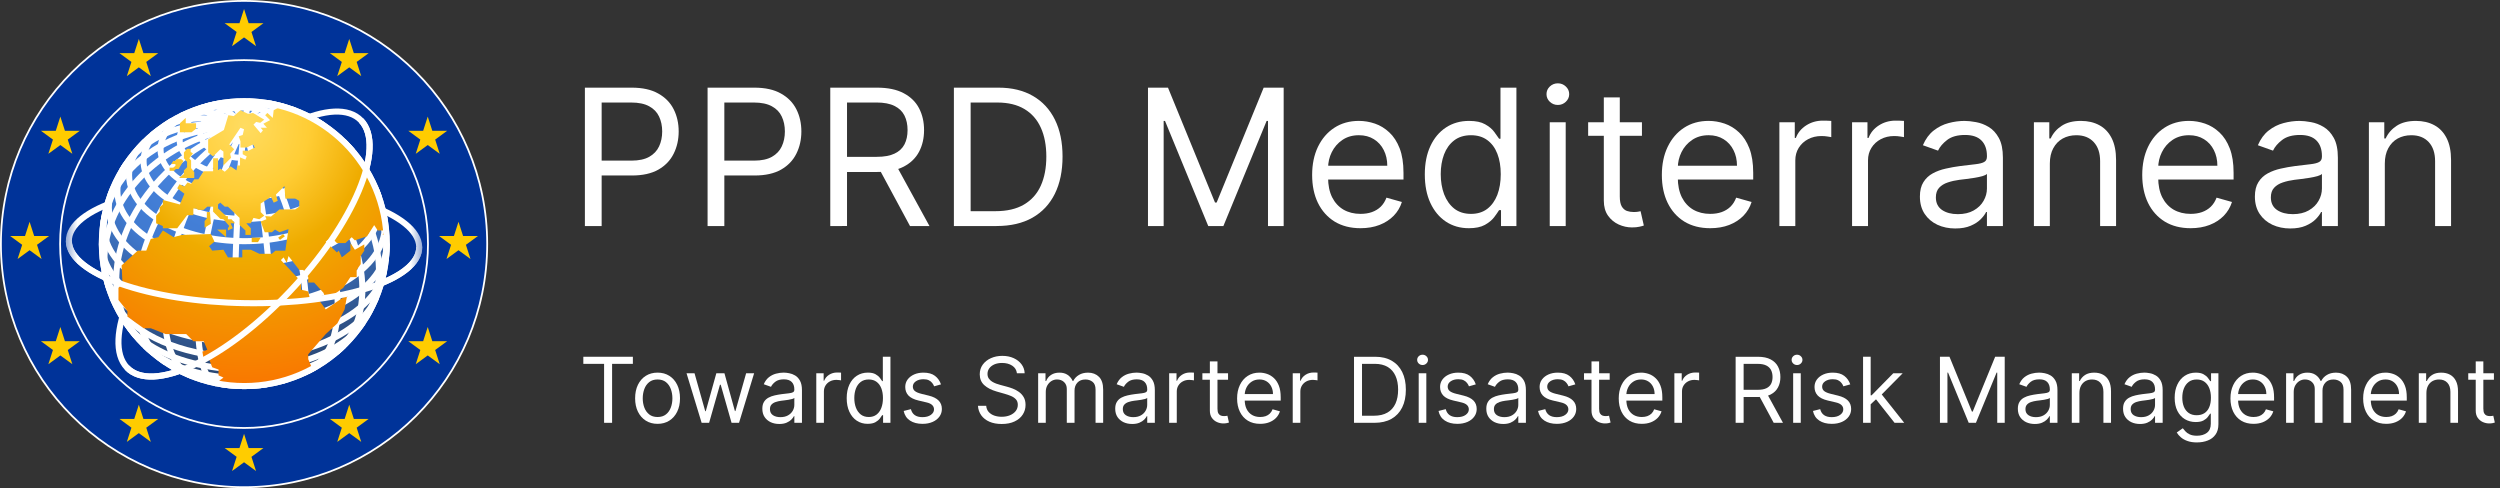 <svg fill="none" height="41" viewBox="0 0 210 41" width="210" xmlns="http://www.w3.org/2000/svg" xmlns:xlink="http://www.w3.org/1999/xlink"><rect x="0" y="0" width="210" height="41" fill="#333333" stroke="none"/><radialGradient id="a" cx="0" cy="0" gradientTransform="matrix(.412 21.346 -21.346 .412 20.088 11.138)" gradientUnits="userSpaceOnUse" r="1"><stop offset="0" stop-color="#4c8ae7"/><stop offset=".552" stop-color="#407ad0"/><stop offset="1" stop-color="#274168"/></radialGradient><radialGradient id="b" cx="0" cy="0" gradientTransform="matrix(.641 21.857 -20.84 .611 20.538 10.552)" gradientUnits="userSpaceOnUse" r="1"><stop offset="0" stop-color="#ffdc61"/><stop offset=".26" stop-color="#ffcd35"/><stop offset=".498" stop-color="#efac00"/><stop offset="1" stop-color="#f97700"/></radialGradient><mask id="c" height="31" maskUnits="userSpaceOnUse" width="31" x="5" y="5"><path d="m5.427 5.427h30.147v30.147h-30.147z" fill="#fff"/></mask><mask id="d" height="27" maskUnits="userSpaceOnUse" width="28" x="7" y="7"><path d="m7.688 7.311h26.454v26.454h-26.454z" fill="#fff"/></mask><g fill="#fff"><path d="m49.131 18.988v-11.625h3.928c.912 0 1.657.165 2.236.494.583.325 1.014.766 1.294 1.322.28.556.42 1.177.42 1.862 0 .685-.14 1.307-.42 1.867-.276.56-.704 1.007-1.283 1.339-.579.329-1.321.494-2.225.494h-2.815v-1.249h2.77c.625 0 1.126-.108 1.504-.323.379-.216.653-.507.823-.874.174-.371.261-.789.261-1.254 0-.465-.087-.882-.261-1.249-.17-.367-.447-.655-.829-.863-.382-.212-.889-.318-1.521-.318h-2.475v10.376z"/><path d="m59.437 18.988v-11.625h3.928c.912 0 1.657.165 2.236.494.583.325 1.014.766 1.294 1.322.28.556.42 1.177.42 1.862 0 .685-.14 1.307-.42 1.867-.276.56-.704 1.007-1.283 1.339-.579.329-1.321.494-2.225.494h-2.815v-1.249h2.77c.624 0 1.126-.108 1.504-.323.378-.216.653-.507.823-.874.174-.371.261-.789.261-1.254 0-.465-.087-.882-.261-1.249-.17-.367-.446-.655-.829-.863-.382-.212-.889-.318-1.521-.318h-2.475v10.376z"/><path d="m69.743 18.988v-11.625h3.928c.908 0 1.654.155 2.236.465.583.307 1.014.729 1.294 1.266.28.537.42 1.148.42 1.833 0 .685-.14 1.292-.42 1.822-.28.53-.71.946-1.288 1.249-.579.299-1.319.448-2.219.448h-3.179v-1.271h3.133c.621 0 1.12-.091 1.498-.273.382-.182.658-.439.829-.772.174-.337.261-.738.261-1.203 0-.466-.087-.872-.261-1.22-.174-.348-.452-.617-.834-.806-.382-.193-.887-.29-1.516-.29h-2.475v10.376zm5.472-5.222 2.861 5.222h-1.635l-2.815-5.222z"/><path d="m83.714 18.988h-3.587v-11.625h3.746c1.128 0 2.093.233 2.895.698.802.462 1.417 1.126 1.845 1.992.428.863.641 1.896.641 3.099 0 1.211-.216 2.253-.647 3.127-.431.87-1.059 1.54-1.884 2.009-.825.466-1.828.698-3.008.698zm-2.18-1.249h2.089c.961 0 1.758-.185 2.39-.556.632-.371 1.103-.898 1.413-1.583.31-.685.466-1.5.466-2.446 0-.939-.153-1.746-.46-2.424-.307-.681-.764-1.203-1.374-1.567-.609-.367-1.368-.551-2.276-.551h-2.248z"/><path d="m96.431 7.363h1.68l3.95 9.649h.137l3.95-9.649h1.68v11.625h-1.317v-8.832h-.114l-3.633 8.832h-1.271l-3.633-8.832h-.113v8.832h-1.317z"/><path d="m114.283 19.169c-.839 0-1.563-.185-2.174-.556-.605-.375-1.071-.897-1.402-1.567-.325-.673-.487-1.457-.487-2.35s.162-1.68.487-2.361c.331-.685.788-1.218 1.375-1.601.59-.386 1.279-.579 2.065-.579.454 0 .903.076 1.346.227s.845.397 1.208.738c.363.337.654.783.87 1.339.214.556.323 1.241.323 2.055v.568h-6.72v-1.158h5.358c0-.492-.098-.931-.296-1.317-.193-.386-.469-.691-.828-.914-.356-.223-.776-.335-1.261-.335-.534 0-.995.132-1.384.397-.387.261-.683.602-.892 1.022-.209.42-.312.87-.312 1.351v.772c0 .658.114 1.216.341 1.674.231.454.551.8.959 1.039.409.234.883.352 1.424.352.353 0 .671-.049.954-.148.289-.102.536-.253.745-.454.207-.204.368-.458.481-.76l1.295.363c-.136.439-.365.825-.687 1.158-.323.329-.719.587-1.193.772-.472.182-1.004.273-1.595.273z"/><path d="m123.383 19.169c-.726 0-1.367-.183-1.923-.55-.558-.371-.992-.893-1.306-1.567-.314-.677-.47-1.478-.47-2.401 0-.916.156-1.71.47-2.384s.75-1.194 1.311-1.561c.56-.367 1.206-.55 1.942-.55.567 0 1.015.095 1.344.284.334.185.587.397.761.635.178.235.316.428.414.579h.115v-4.291h1.338v11.625h-1.293v-1.34h-.16c-.098.159-.238.359-.419.602-.182.238-.442.452-.778.641-.337.185-.786.278-1.346.278zm.182-1.203c.538 0 .992-.14 1.362-.42.371-.284.652-.675.847-1.175.192-.503.289-1.084.289-1.743 0-.651-.095-1.22-.284-1.708-.189-.492-.47-.874-.841-1.147-.37-.276-.828-.414-1.373-.414-.567 0-1.041.146-1.418.437-.375.288-.658.679-.847 1.175-.185.492-.278 1.044-.278 1.657 0 .621.095 1.184.284 1.691.194.503.477.905.851 1.204.378.295.849.443 1.408.443z"/><path d="m130.178 18.988v-8.719h1.341v8.719zm.681-10.172c-.261 0-.486-.089-.675-.267-.186-.178-.278-.392-.278-.641s.092-.464.278-.641c.189-.178.414-.267.675-.267.262 0 .485.089.671.267.188.178.283.392.283.641s-.095.464-.283.641c-.186.178-.409.267-.671.267z"/><path d="m137.923 10.27v1.135h-4.519v-1.135zm-3.202-2.089h1.341v8.31c0 .378.054.662.165.852.113.185.256.31.43.375.178.06.365.091.562.091.149 0 .268-.008.363-.023.096-.019.171-.034.227-.045l.272 1.203c-.09.034-.216.068-.379.102-.162.038-.369.057-.62.057-.377 0-.748-.081-1.111-.244-.36-.163-.66-.41-.897-.743-.235-.333-.353-.753-.353-1.26z"/><path d="m143.659 19.169c-.839 0-1.564-.185-2.174-.556-.605-.375-1.071-.897-1.4-1.567-.327-.673-.489-1.457-.489-2.35s.162-1.68.489-2.361c.329-.685.786-1.218 1.373-1.601.59-.386 1.279-.579 2.065-.579.454 0 .903.076 1.346.227s.846.397 1.21.738c.363.337.652.783.868 1.339.214.556.323 1.241.323 2.055v.568h-6.72v-1.158h5.358c0-.492-.098-.931-.296-1.317-.193-.386-.469-.691-.828-.914-.356-.223-.776-.335-1.261-.335-.532 0-.995.132-1.384.397-.387.261-.683.602-.892 1.022-.207.42-.312.87-.312 1.351v.772c0 .658.114 1.216.341 1.674.231.454.551.8.959 1.039.409.234.883.352 1.424.352.353 0 .671-.049.954-.148.289-.102.536-.253.745-.454.207-.204.368-.458.481-.76l1.295.363c-.136.439-.365.825-.687 1.158-.321.329-.719.587-1.193.772-.472.182-1.004.273-1.595.273z"/><path d="m149.468 18.988v-8.719h1.293v1.317h.091c.16-.431.447-.781.863-1.05.416-.269.886-.403 1.407-.403.098 0 .222.002.369.006.149.004.26.009.336.017v1.362c-.045-.011-.151-.028-.312-.051-.16-.026-.327-.04-.505-.04-.425 0-.803.089-1.136.267-.33.174-.59.416-.784.727-.189.306-.284.656-.284 1.05v5.517z"/><path d="m155.574 18.988v-8.719h1.293v1.317h.091c.16-.431.447-.781.863-1.05.418-.269.886-.403 1.408-.403.1 0 .221.002.368.006.149.004.26.009.336.017v1.362c-.045-.011-.148-.028-.312-.051-.16-.026-.327-.04-.505-.04-.423 0-.803.089-1.135.267-.329.174-.59.416-.783.727-.191.306-.285.656-.285 1.05v5.517z"/><path d="m164.248 19.192c-.554 0-1.056-.104-1.506-.312-.449-.212-.807-.516-1.072-.914-.265-.401-.398-.885-.398-1.453 0-.499.099-.904.297-1.215.196-.314.459-.56.788-.738s.692-.31 1.09-.397c.401-.091.804-.163 1.209-.216.529-.068.959-.119 1.288-.153.332-.038.576-.1.727-.187.154-.087.232-.238.232-.454v-.045c0-.56-.152-.995-.459-1.305-.304-.31-.763-.466-1.379-.466-.639 0-1.142.14-1.506.42-.363.28-.617.579-.764.897l-1.272-.454c.227-.53.529-.942.908-1.237.382-.299.798-.507 1.248-.624.454-.121.901-.182 1.341-.182.279 0 .601.034.964.102.367.065.721.199 1.061.403.345.204.63.513.857.925s.342.965.342 1.657v5.744h-1.341v-1.181h-.067c-.091.189-.243.392-.454.607-.213.216-.494.399-.847.55-.352.151-.781.227-1.287.227zm.203-1.203c.53 0 .977-.104 1.341-.312.366-.208.643-.477.828-.806.189-.329.283-.675.283-1.039v-1.226c-.056.068-.182.131-.374.187-.189.053-.409.1-.659.142-.246.038-.485.072-.721.102-.231.026-.418.049-.562.068-.348.045-.674.119-.975.221-.3.098-.541.248-.727.448-.181.197-.272.466-.272.806 0 .465.171.817.516 1.056.348.235.788.352 1.322.352z"/><path d="m172.187 13.743v5.245h-1.339v-8.718h1.293v1.362h.115c.203-.443.514-.798.93-1.067.416-.272.953-.409 1.613-.409.59 0 1.106.121 1.549.363.443.238.787.602 1.034 1.09.245.484.368 1.097.368 1.839v5.54h-1.34v-5.449c0-.685-.178-1.218-.534-1.601-.354-.386-.843-.579-1.464-.579-.427 0-.81.093-1.146.278-.333.185-.596.456-.789.812-.194.356-.29.787-.29 1.294z"/><path d="m184.013 19.169c-.841 0-1.566-.185-2.174-.556-.605-.375-1.074-.897-1.403-1.567-.325-.673-.488-1.457-.488-2.35s.163-1.68.488-2.361c.329-.685.787-1.218 1.374-1.601.59-.386 1.28-.579 2.067-.579.454 0 .902.076 1.344.227.443.151.846.397 1.209.738.364.337.652.783.868 1.339.217.556.324 1.241.324 2.055v.568h-6.721v-1.158h5.359c0-.492-.099-.931-.295-1.317-.192-.386-.468-.691-.828-.914-.356-.223-.776-.335-1.26-.335-.534 0-.996.132-1.386.397-.385.261-.683.602-.89 1.022-.209.42-.313.87-.313 1.351v.772c0 .658.113 1.216.34 1.674.231.454.55.8.959 1.039.409.234.884.352 1.426.352.352 0 .67-.049.953-.148.287-.102.536-.253.743-.454.209-.204.369-.458.483-.76l1.294.363c-.137.439-.366.825-.687 1.158-.321.329-.719.587-1.192.772-.472.182-1.004.273-1.594.273z"/><path d="m192.386 19.192c-.552 0-1.053-.104-1.504-.312-.45-.212-.808-.516-1.073-.914-.265-.401-.398-.885-.398-1.453 0-.499.098-.904.296-1.215.196-.314.46-.56.789-.738.328-.178.692-.31 1.089-.397.402-.091.805-.163 1.21-.216.529-.068.959-.119 1.288-.153.332-.038.576-.1.726-.187.157-.087.233-.238.233-.454v-.045c0-.56-.153-.995-.46-1.305-.303-.31-.763-.466-1.378-.466-.64 0-1.141.14-1.504.42-.364.28-.62.579-.767.897l-1.271-.454c.227-.53.528-.942.908-1.237.381-.299.797-.507 1.248-.624.454-.121.901-.182 1.34-.182.28 0 .601.034.965.102.367.065.721.199 1.06.403.346.204.631.513.858.925s.341.965.341 1.657v5.744h-1.34v-1.181h-.067c-.091.189-.244.392-.454.607-.213.216-.495.399-.847.55s-.781.227-1.288.227zm.204-1.203c.53 0 .977-.104 1.34-.312.367-.208.643-.477.828-.806.189-.329.284-.675.284-1.039v-1.226c-.057.068-.182.131-.374.187-.189.053-.409.1-.66.142-.245.038-.485.072-.719.102-.231.026-.42.049-.563.068-.347.045-.674.119-.975.221-.3.098-.542.248-.727.448-.182.197-.272.466-.272.806 0 .465.172.817.515 1.056.349.235.789.352 1.323.352z"/><path d="m200.325 13.743v5.245h-1.338v-8.718h1.293v1.362h.114c.204-.443.515-.798.93-1.067.416-.272.954-.409 1.613-.409.591 0 1.107.121 1.55.363.443.238.786.602 1.033 1.09.245.484.369 1.097.369 1.839v5.54h-1.341v-5.449c0-.685-.178-1.218-.532-1.601-.356-.386-.844-.579-1.466-.579-.426 0-.81.093-1.146.278-.332.185-.595.456-.788.812-.194.356-.291.787-.291 1.294z"/><path d="m49 30.564v-.596h4.161v.596h-1.745v4.952h-.672v-4.952z"/><path d="m55.236 35.603c-.376 0-.705-.089-.989-.268-.282-.179-.502-.429-.661-.751-.157-.322-.236-.697-.236-1.127 0-.434.079-.812.236-1.135.159-.323.379-.574.661-.753.284-.179.613-.268.989-.268.376 0 .704.089.986.268.284.179.504.43.661.753.159.323.238.702.238 1.135 0 .43-.079.805-.238 1.127-.157.322-.378.572-.661.751-.282.179-.61.268-.986.268zm0-.574c.285 0 .52-.073.704-.219.184-.146.321-.339.409-.577.089-.238.133-.496.133-.775s-.044-.537-.133-.778c-.088-.24-.225-.434-.409-.582-.184-.148-.419-.222-.704-.222-.285 0-.52.074-.704.222-.184.148-.32.342-.409.582-.088.24-.133.499-.133.778s.044.536.133.775c.089.238.225.431.409.577.184.146.419.219.704.219z"/><path d="m58.937 35.517-1.268-4.161h.672l.899 3.186h.043l.888-3.186h.683l.878 3.175h.043l.899-3.175h.672l-1.268 4.161h-.628l-.91-3.197h-.065l-.91 3.197z"/><path d="m65.456 35.614c-.264 0-.503-.05-.718-.149-.215-.101-.386-.247-.512-.436-.127-.191-.19-.422-.19-.694 0-.238.047-.431.141-.58.094-.15.22-.267.377-.352.157-.085.33-.148.52-.19.192-.043.384-.077.577-.103.253-.033.458-.057.615-.073.159-.018.274-.048.347-.089.074-.042.111-.114.111-.217v-.022c0-.267-.073-.475-.219-.623-.144-.148-.364-.222-.658-.222-.305 0-.544.067-.718.201-.173.134-.295.276-.366.428l-.607-.217c.108-.253.253-.45.433-.591.182-.143.381-.242.596-.298.217-.058.43-.087.639-.087.134 0 .287.016.461.049.175.031.344.095.507.192.164.098.301.245.409.442.108.197.163.461.163.791v2.742h-.639v-.563h-.033c-.043.09-.116.187-.217.29-.101.103-.236.191-.404.263-.168.072-.373.108-.615.108zm.098-.574c.253 0 .466-.05.639-.149.175-.099.307-.228.396-.385.09-.157.135-.322.135-.496v-.585c-.027.033-.087.062-.179.089-.09.025-.195.048-.314.068-.117.018-.232.034-.344.049-.11.013-.2.024-.268.033-.166.022-.322.057-.466.106-.143.047-.258.118-.347.214-.087.094-.13.222-.13.385 0 .222.082.39.246.504.166.112.377.168.631.168z"/><path d="m68.568 35.517v-4.161h.618v.628h.043c.076-.206.213-.373.412-.501.199-.128.423-.192.672-.192.047 0 .106.001.176.003.07.002.124.005.16.008v.65c-.022-.005-.071-.013-.149-.024-.076-.013-.156-.019-.241-.019-.202 0-.383.042-.542.127-.157.083-.282.199-.374.347-.09.146-.135.313-.135.501v2.633z"/><path d="m72.889 35.603c-.347 0-.653-.088-.918-.263-.266-.177-.473-.426-.623-.748-.15-.323-.225-.705-.225-1.146 0-.437.075-.816.225-1.138.15-.322.358-.57.626-.745.267-.175.576-.263.927-.263.271 0 .485.045.642.135.159.089.28.19.363.303.085.112.151.204.198.276h.054v-2.048h.639v5.548h-.618v-.639h-.076c-.047.076-.114.172-.201.287-.087.114-.21.216-.371.306-.161.089-.375.133-.642.133zm.087-.574c.257 0 .473-.067.65-.2.177-.136.311-.322.404-.561.092-.24.138-.517.138-.832 0-.311-.045-.582-.136-.815-.09-.235-.224-.417-.401-.547-.177-.132-.396-.198-.656-.198-.271 0-.497.069-.677.208-.179.137-.314.324-.404.561-.088.235-.133.499-.133.791 0 .296.045.565.136.807.092.24.228.431.406.574.181.141.405.211.672.211z"/><path d="m79.041 32.288-.574.162c-.036-.096-.089-.189-.16-.279-.069-.092-.163-.168-.282-.228-.119-.06-.272-.089-.458-.089-.255 0-.467.059-.637.176-.168.116-.252.263-.252.442 0 .159.058.284.173.377.116.092.296.169.542.23l.618.152c.372.09.649.229.832.414.182.184.274.422.274.712 0 .238-.069.452-.206.639-.136.188-.325.336-.569.444-.244.108-.527.163-.851.163-.424 0-.776-.092-1.054-.276-.278-.184-.454-.453-.528-.807l.607-.152c.058.224.167.392.328.504.163.112.375.168.637.168.298 0 .534-.063.71-.19.177-.128.266-.282.266-.461 0-.144-.051-.265-.152-.363-.101-.099-.256-.173-.466-.222l-.693-.163c-.381-.09-.661-.23-.84-.42-.177-.191-.266-.431-.266-.718 0-.235.066-.443.198-.623.134-.18.315-.322.545-.425.231-.103.493-.154.785-.154.412 0 .735.09.97.271.236.181.405.419.504.715z"/><path d="m85.422 31.355c-.033-.275-.164-.488-.396-.639-.231-.152-.514-.228-.851-.228-.245 0-.46.04-.645.119-.182.08-.325.189-.428.328-.101.139-.152.297-.152.474 0 .148.035.276.106.382.072.105.164.192.276.263.112.069.229.126.352.171.123.043.236.079.339.106l.563.152c.145.038.305.09.482.157.179.067.349.158.512.274.164.114.3.26.406.439.107.179.16.398.16.658 0 .3-.078.571-.236.813-.155.242-.383.434-.683.577-.298.143-.66.214-1.086.214-.397 0-.741-.064-1.032-.192-.289-.128-.517-.307-.683-.536-.164-.229-.257-.496-.279-.799h.694c.018.209.088.383.211.52.125.135.282.236.471.303.191.065.397.098.618.098.257 0 .487-.042.691-.125.204-.085.366-.202.485-.352.119-.152.179-.329.179-.531 0-.184-.051-.334-.154-.45-.103-.116-.238-.21-.406-.282-.168-.072-.349-.136-.545-.19l-.683-.195c-.433-.125-.777-.303-1.03-.534-.253-.231-.379-.534-.379-.908 0-.311.084-.582.252-.813.17-.233.397-.414.683-.542.287-.13.608-.195.962-.195.357 0 .675.064.954.192.278.127.498.3.661.52.164.22.251.47.26.75z"/><path d="m87.204 35.517v-4.161h.618v.65h.054c.087-.222.227-.395.42-.517.193-.125.425-.187.696-.187.275 0 .503.062.685.187.184.123.328.295.431.517h.043c.106-.215.266-.385.479-.512.213-.128.469-.192.767-.192.372 0 .676.116.913.349.236.231.355.591.355 1.081v2.785h-.639v-2.785c0-.307-.084-.527-.252-.658-.168-.132-.366-.198-.593-.198-.292 0-.519.088-.68.265-.161.175-.241.397-.241.666v2.709h-.65v-2.85c0-.237-.077-.427-.23-.572-.153-.146-.351-.22-.593-.22-.166 0-.322.044-.466.133-.142.089-.258.211-.347.369-.087.155-.13.335-.13.539v2.601z"/><path d="m95.098 35.614c-.263 0-.503-.05-.718-.149-.215-.101-.385-.247-.512-.436-.126-.191-.19-.422-.19-.694 0-.238.047-.431.141-.58.094-.15.219-.267.377-.352.157-.085.331-.148.52-.19.192-.043.384-.077.577-.103.253-.033.458-.057.616-.073.158-.018.274-.048.347-.089.074-.042.111-.114.111-.217v-.022c0-.267-.073-.475-.22-.623-.143-.148-.363-.222-.657-.222-.305 0-.545.067-.719.201-.172.134-.295.276-.365.428l-.607-.217c.108-.253.253-.45.433-.591.182-.143.381-.242.596-.298.216-.058.429-.087.639-.087.133 0 .287.016.46.049.176.031.345.095.507.192.165.098.301.245.409.442.109.197.163.461.163.791v2.742h-.639v-.563h-.033c-.044.09-.116.187-.216.29-.102.103-.236.191-.405.263-.167.072-.372.108-.614.108zm.098-.574c.252 0 .465-.05.639-.149.174-.099.307-.228.394-.385.091-.157.136-.322.136-.496v-.585c-.027.033-.087.062-.18.089-.089.025-.194.048-.314.068-.116.018-.231.034-.343.049-.111.013-.2.024-.269.033-.165.022-.322.057-.465.106-.143.047-.258.118-.347.214-.087.094-.13.222-.13.385 0 .222.082.39.247.504.166.112.376.168.632.168z"/><path d="m98.209 35.517v-4.161h.618v.628h.044c.076-.206.214-.373.412-.501.198-.128.423-.192.672-.192.048 0 .105.001.176.003.071.002.123.005.16.008v.65c-.022-.005-.071-.013-.149-.024-.077-.013-.157-.019-.242-.019-.202 0-.383.042-.541.127-.158.083-.281.199-.374.347-.091.146-.136.313-.136.501v2.633z"/><path d="m103.156 31.355v.542h-2.156v-.542zm-1.527-.997h.639v3.966c0 .18.026.316.078.406.055.088.124.148.206.179.085.029.174.043.268.043.071 0 .129-.004.173-.011.045-.009.082-.016.109-.022l.131.574c-.044.016-.106.033-.182.049-.078.018-.176.027-.296.027-.18 0-.358-.039-.53-.116-.173-.078-.315-.196-.429-.355-.111-.159-.167-.359-.167-.601z"/><path d="m105.855 35.603c-.399 0-.746-.088-1.037-.265-.289-.179-.512-.428-.668-.748-.156-.322-.234-.695-.234-1.122 0-.426.078-.802.234-1.127.156-.327.374-.582.656-.764.281-.184.61-.276.984-.276.218 0 .432.036.643.108s.403.19.578.352c.172.161.31.374.414.639.103.266.154.592.154.981v.271h-3.208v-.553h2.558c0-.235-.047-.444-.142-.628-.091-.184-.223-.33-.394-.436-.171-.107-.371-.16-.603-.16-.254 0-.474.063-.659.19-.186.125-.327.287-.427.487-.098.201-.149.415-.149.645v.368c0 .314.054.581.163.799.111.217.264.382.458.496.194.112.421.168.679.168.169 0 .32-.023.456-.07.137-.049.256-.121.354-.217.1-.098.177-.219.231-.363l.618.173c-.066.21-.175.394-.327.553-.155.157-.344.28-.571.368-.225.087-.479.13-.761.13z"/><path d="m108.589 35.517v-4.161h.618v.628h.044c.076-.206.214-.373.412-.501.198-.128.423-.192.672-.192.047 0 .105.001.176.003.071.002.124.005.16.008v.65c-.022-.005-.073-.013-.149-.024-.076-.013-.156-.019-.242-.019-.201 0-.383.042-.541.127-.158.083-.281.199-.374.347-.091.146-.136.313-.136.501v2.633z"/><path d="m115.45 35.517h-1.713v-5.548h1.787c.54 0 .999.111 1.382.333.384.22.676.537.881.951.204.412.305.905.305 1.479 0 .578-.101 1.075-.308 1.493-.206.415-.505.735-.899.959-.395.222-.872.333-1.435.333zm-1.041-.596h.997c.458 0 .839-.088 1.141-.266.301-.177.525-.429.674-.756.149-.327.221-.716.221-1.168 0-.448-.072-.834-.22-1.157-.145-.325-.363-.574-.653-.748-.293-.175-.654-.263-1.088-.263h-1.072z"/><path d="m119.171 35.516v-4.161h.64v4.161zm.325-4.854c-.125 0-.232-.043-.323-.127-.087-.085-.132-.187-.132-.306 0-.119.045-.221.132-.306.091-.085.198-.127.323-.127.126 0 .231.043.32.127.091.085.136.187.136.306 0 .119-.045.221-.136.306-.089.085-.194.127-.32.127z"/><path d="m123.966 32.288-.574.162c-.036-.096-.089-.189-.159-.279-.069-.092-.162-.168-.282-.228-.12-.06-.272-.089-.458-.089-.254 0-.467.059-.635.176-.169.116-.253.263-.253.442 0 .159.058.284.173.377.116.092.296.169.543.23l.617.152c.371.09.649.229.832.414.182.184.273.422.273.712 0 .238-.069.452-.206.639-.136.188-.325.336-.568.444-.245.108-.529.163-.852.163-.423 0-.776-.092-1.053-.276-.278-.184-.455-.453-.529-.807l.607-.152c.058.224.167.392.328.504.162.112.375.168.636.168.298 0 .536-.063.71-.19.178-.128.265-.282.265-.461 0-.144-.05-.265-.15-.363-.102-.099-.256-.173-.467-.222l-.694-.163c-.38-.09-.661-.23-.839-.42-.176-.191-.265-.431-.265-.718 0-.235.065-.443.198-.623.132-.18.314-.322.545-.425.23-.103.492-.154.784-.154.413 0 .736.09.97.271.236.181.405.419.503.715z"/><path d="m126.268 35.614c-.264 0-.503-.05-.718-.149-.214-.101-.385-.247-.512-.436-.127-.191-.189-.422-.189-.694 0-.238.046-.431.14-.58.094-.15.22-.267.376-.352.158-.085.331-.148.521-.19.191-.043.384-.077.578-.103.252-.033.458-.057.614-.073.16-.018.274-.048.347-.089.074-.042.111-.114.111-.217v-.022c0-.267-.073-.475-.22-.623-.144-.148-.364-.222-.658-.222-.305 0-.545.067-.717.201-.175.134-.296.276-.367.428l-.607-.217c.109-.253.253-.45.434-.591.182-.143.382-.242.596-.298.216-.058.431-.087.639-.087.135 0 .287.016.462.049.174.031.343.095.505.192.165.098.301.245.41.442.107.197.162.461.162.791v2.742h-.639v-.563h-.033c-.044.09-.115.187-.216.29-.102.103-.236.191-.404.263-.169.072-.374.108-.615.108zm.098-.574c.252 0 .465-.05.639-.149.174-.099.307-.228.396-.385s.135-.322.135-.496v-.585c-.028.033-.088.062-.178.089-.091.025-.197.048-.315.068-.118.018-.232.034-.345.049-.109.013-.2.024-.267.033-.167.022-.321.057-.467.106-.141.047-.258.118-.347.214-.087.094-.129.222-.129.385 0 .222.082.39.246.504.167.112.377.168.632.168z"/><path d="m132.327 32.288-.574.162c-.036-.096-.089-.189-.16-.279-.069-.092-.161-.168-.281-.228-.12-.06-.273-.089-.458-.089-.254 0-.467.059-.637.176-.168.116-.251.263-.251.442 0 .159.058.284.172.377.117.092.297.169.544.23l.617.152c.371.09.649.229.83.414.184.184.274.422.274.712 0 .238-.069.452-.205.639s-.325.336-.568.444c-.246.108-.529.163-.852.163-.423 0-.776-.092-1.054-.276s-.454-.453-.528-.807l.606-.152c.059.224.168.392.329.504.162.112.374.168.636.168.298 0 .536-.063.71-.19.176-.128.265-.282.265-.461 0-.144-.051-.265-.15-.363-.102-.099-.258-.173-.467-.222l-.694-.163c-.382-.09-.661-.23-.839-.42-.178-.191-.265-.431-.265-.718 0-.235.065-.443.198-.623.132-.18.314-.322.543-.425.232-.103.494-.154.786-.154.412 0 .736.09.97.271.236.181.405.419.503.715z"/><path d="m135.213 31.355v.542h-2.156v-.542zm-1.527-.997h.639v3.966c0 .18.025.316.078.406.055.088.124.148.207.179.084.029.174.043.267.043.071 0 .129-.004.174-.011.046-.009.082-.016.108-.022l.13.574c-.043.016-.103.033-.181.049-.078.018-.176.027-.294.027-.182 0-.358-.039-.533-.116-.17-.078-.314-.196-.427-.355-.112-.159-.168-.359-.168-.601z"/><path d="m137.914 35.603c-.401 0-.748-.088-1.039-.265-.289-.179-.512-.428-.668-.748-.157-.322-.233-.695-.233-1.122 0-.426.076-.802.233-1.127.156-.327.376-.582.655-.764.282-.184.611-.276.987-.276.216 0 .43.036.641.108.212.072.405.19.577.352.173.161.313.374.414.639.104.266.155.592.155.981v.271h-3.208v-.553h2.558c0-.235-.048-.444-.14-.628-.093-.184-.225-.33-.396-.436-.171-.107-.371-.16-.601-.16-.255 0-.476.063-.662.19-.185.125-.327.287-.425.487-.099.201-.149.415-.149.645v.368c0 .314.055.581.162.799.111.217.264.382.458.496.196.112.421.168.681.168.167 0 .32-.023.454-.07.138-.049.256-.121.356-.217.098-.098.176-.219.229-.363l.617.173c-.063.21-.174.394-.326.553-.155.157-.344.28-.569.368-.227.087-.479.13-.761.13z"/><path d="m140.647 35.517v-4.161h.618v.628h.044c.074-.206.212-.373.41-.501.2-.128.423-.192.672-.192.047 0 .106.001.176.003.071.002.124.005.16.008v.65c-.022-.005-.071-.013-.149-.024-.076-.013-.156-.019-.241-.019-.202 0-.382.042-.542.127-.156.083-.281.199-.374.347-.091.146-.134.313-.134.501v2.633z"/><path d="m145.793 35.517v-5.548h1.875c.434 0 .79.074 1.068.222.278.146.485.348.617.604.135.256.2.548.2.875s-.065.617-.2.87c-.132.253-.337.451-.613.596-.278.143-.631.214-1.061.214h-1.517v-.607h1.495c.298 0 .536-.043.716-.13.183-.087.314-.209.396-.368.083-.161.125-.352.125-.574s-.042-.416-.125-.583c-.084-.166-.217-.294-.398-.385-.184-.092-.423-.138-.725-.138h-1.181v4.952zm2.612-2.492 1.366 2.492h-.781l-1.344-2.492z"/><path d="m150.625 35.516v-4.161h.639v4.161zm.325-4.854c-.125 0-.232-.043-.321-.127-.089-.085-.133-.187-.133-.306 0-.119.044-.221.133-.306.089-.085.196-.127.321-.127.126 0 .231.043.32.127.091.085.136.187.136.306 0 .119-.045.221-.136.306-.089.085-.194.127-.32.127z"/><path d="m155.422 32.288-.576.162c-.036-.096-.089-.189-.16-.279-.067-.092-.162-.168-.281-.228-.118-.06-.271-.089-.458-.089-.254 0-.467.059-.636.176-.169.116-.252.263-.252.442 0 .159.058.284.172.377.117.092.296.169.543.23l.618.152c.372.09.648.229.832.414.181.184.272.422.272.712 0 .238-.069.452-.205.639s-.325.336-.569.444c-.245.108-.528.163-.851.163-.424 0-.776-.092-1.054-.276s-.454-.453-.528-.807l.606-.152c.058.224.167.392.329.504.162.112.374.168.636.168.298 0 .536-.063.71-.19.178-.128.265-.282.265-.461 0-.144-.049-.265-.151-.363-.101-.099-.256-.173-.466-.222l-.694-.163c-.38-.09-.66-.23-.839-.42-.177-.191-.266-.431-.266-.718 0-.235.066-.443.198-.623.133-.18.315-.322.545-.425.231-.103.492-.154.785-.154.412 0 .736.09.97.271.236.181.405.419.505.715z"/><path d="m157.093 33.999-.011-.791h.131l1.82-1.853h.792l-1.94 1.961h-.055zm-.596 1.517v-5.548h.639v5.548zm2.645 0-1.626-2.059.454-.444 1.984 2.503z"/><path d="m162.956 29.968h.801l1.885 4.605h.066l1.885-4.605h.803v5.548h-.628v-4.215h-.055l-1.735 4.215h-.606l-1.733-4.215h-.054v4.215h-.629z"/><path d="m170.919 35.614c-.265 0-.503-.05-.719-.149-.215-.101-.385-.247-.513-.436-.125-.191-.188-.422-.188-.694 0-.238.047-.431.141-.58.093-.15.218-.267.376-.352.156-.085.331-.148.52-.19.192-.043.385-.077.577-.103.253-.033.458-.057.616-.073.158-.018.274-.048.345-.089.075-.042.113-.114.113-.217v-.022c0-.267-.075-.475-.22-.623s-.365-.222-.659-.222c-.306 0-.543.067-.718.201-.172.134-.294.276-.365.428l-.607-.217c.108-.253.253-.45.433-.591.183-.143.381-.242.595-.298.218-.058.431-.087.64-.087.134 0 .289.016.461.049.175.031.343.095.507.192.163.098.3.245.409.442s.163.461.163.791v2.742h-.639v-.563h-.033c-.044.09-.116.187-.218.29-.1.103-.234.191-.403.263-.167.072-.372.108-.614.108zm.096-.574c.254 0 .467-.05.64-.149.176-.099.307-.228.396-.385.09-.157.136-.322.136-.496v-.585c-.028.033-.087.062-.18.089-.091.025-.194.048-.314.068-.117.018-.233.034-.344.049-.11.013-.199.024-.268.033-.166.022-.322.057-.465.106-.144.047-.26.118-.347.214-.087.094-.131.222-.131.385 0 .222.082.39.247.504.165.112.376.168.63.168z"/><path d="m174.67 33.014v2.503h-.64v-4.161h.618v.65h.054c.098-.211.246-.381.445-.509.198-.13.454-.195.769-.195.281 0 .528.058.739.173.212.114.376.287.494.52.116.231.176.524.176.878v2.644h-.639v-2.601c0-.327-.086-.582-.255-.764-.17-.184-.403-.276-.699-.276-.205 0-.387.044-.548.133-.158.089-.284.218-.376.388-.093.17-.138.376-.138.618z"/><path d="m179.755 35.614c-.263 0-.503-.05-.717-.149-.216-.101-.385-.247-.512-.436-.127-.191-.189-.422-.189-.694 0-.238.045-.431.14-.58.094-.15.22-.267.376-.352.158-.085.33-.148.521-.19.191-.043.383-.077.576-.103.254-.033.459-.057.616-.073.159-.018.274-.048.347-.089.074-.042.11-.114.11-.217v-.022c0-.267-.072-.475-.219-.623-.144-.148-.364-.222-.658-.222-.305 0-.545.067-.717.201-.175.134-.297.276-.367.428l-.607-.217c.109-.253.252-.45.434-.591.182-.143.382-.242.596-.298.216-.058.43-.087.639-.087.133 0 .287.016.46.049.176.031.345.095.506.192.166.098.302.245.411.442.107.197.162.461.162.791v2.742h-.64v-.563h-.032c-.044.09-.115.187-.217.29-.101.103-.236.191-.403.263-.169.072-.374.108-.616.108zm.099-.574c.252 0 .465-.05.639-.149.174-.099.307-.228.394-.385.091-.157.136-.322.136-.496v-.585c-.027.033-.087.062-.178.089-.091.025-.196.048-.314.068-.118.018-.232.034-.345.049-.109.013-.2.024-.267.033-.167.022-.322.057-.467.106-.143.047-.258.118-.347.214-.087.094-.129.222-.129.385 0 .222.082.39.245.504.168.112.378.168.633.168z"/><path d="m184.547 37.164c-.309 0-.574-.04-.796-.119-.223-.078-.407-.18-.556-.309-.147-.126-.263-.262-.348-.406l.508-.357c.058.076.131.163.22.26.089.099.209.185.363.257.155.074.358.111.609.111.336 0 .614-.081.832-.244.218-.163.328-.417.328-.764v-.845h-.054c-.047.076-.114.17-.202.282-.083.11-.207.209-.367.295-.159.085-.374.127-.644.127-.336 0-.638-.079-.907-.238-.265-.159-.476-.39-.63-.694-.154-.303-.231-.672-.231-1.105 0-.426.075-.797.226-1.113.149-.318.357-.563.624-.737.269-.175.578-.263.929-.263.27 0 .485.045.644.135.16.089.284.19.367.303.087.112.155.204.202.276h.065v-.661h.618v4.28c0 .358-.082.648-.245.872-.16.226-.376.391-.651.496-.27.107-.572.16-.904.16zm-.022-2.286c.256 0 .474-.059.65-.176.178-.117.313-.286.404-.506.092-.22.139-.484.139-.791 0-.3-.045-.564-.136-.794-.091-.229-.223-.409-.401-.539-.176-.13-.396-.195-.656-.195-.271 0-.496.069-.677.206-.178.137-.313.322-.404.553-.089.231-.132.488-.132.769 0 .289.045.544.136.767.091.22.227.394.405.52.182.125.405.187.672.187z"/><path d="m189.298 35.603c-.399 0-.746-.088-1.037-.265-.289-.179-.512-.428-.668-.748-.156-.322-.235-.695-.235-1.122 0-.426.079-.802.235-1.127.156-.327.376-.582.655-.764.282-.184.611-.276.987-.276.216 0 .43.036.641.108s.403.19.577.352c.173.161.311.374.415.639.103.266.154.592.154.981v.271h-3.208v-.553h2.558c0-.235-.048-.444-.142-.628-.091-.184-.223-.33-.394-.436-.171-.107-.371-.16-.601-.16-.256 0-.476.063-.661.19-.186.125-.327.287-.425.487-.1.201-.151.415-.151.645v.368c0 .314.054.581.163.799.111.217.264.382.458.496.194.112.421.168.679.168.169 0 .32-.023.456-.07.138-.049.256-.121.354-.217.1-.098.177-.219.231-.363l.618.173c-.066.21-.175.394-.327.553-.155.157-.344.28-.569.368-.227.087-.479.13-.763.13z"/><path d="m192.032 35.517v-4.161h.618v.65h.054c.087-.222.227-.395.42-.517.194-.125.427-.187.697-.187.275 0 .503.062.685.187.185.123.329.295.431.517h.043c.107-.215.267-.385.48-.512.212-.128.468-.192.766-.192.373 0 .678.116.914.349.236.231.354.591.354 1.081v2.785h-.639v-2.785c0-.307-.084-.527-.251-.658-.169-.132-.367-.198-.594-.198-.292 0-.519.088-.679.265-.162.175-.242.397-.242.666v2.709h-.65v-2.85c0-.237-.076-.427-.231-.572-.152-.146-.35-.22-.594-.22-.165 0-.321.044-.465.133-.143.089-.258.211-.347.369-.087.155-.13.335-.13.539v2.601z"/><path d="m200.445 35.603c-.399 0-.746-.088-1.037-.265-.289-.179-.512-.428-.668-.748-.157-.322-.235-.695-.235-1.122 0-.426.078-.802.235-1.127.156-.327.376-.582.655-.764.282-.184.611-.276.987-.276.216 0 .43.036.641.108s.403.19.577.352c.173.161.311.374.415.639.103.266.154.592.154.981v.271h-3.208v-.553h2.558c0-.235-.048-.444-.142-.628-.091-.184-.223-.33-.394-.436-.171-.107-.371-.16-.601-.16-.256 0-.476.063-.662.19-.185.125-.326.287-.426.487-.098.201-.149.415-.149.645v.368c0 .314.054.581.163.799.111.217.264.382.458.496.194.112.421.168.679.168.169 0 .32-.023.456-.07.136-.049.256-.121.354-.217.1-.098.177-.219.231-.363l.618.173c-.066.21-.175.394-.327.553-.155.157-.344.28-.571.368-.225.087-.479.13-.761.13z"/><path d="m203.818 33.014v2.503h-.639v-4.161h.617v.65h.055c.098-.211.245-.381.445-.509.198-.13.454-.195.768-.195.283 0 .529.058.741.173.211.114.374.287.492.52.118.231.177.524.177.878v2.644h-.64v-2.601c0-.327-.085-.582-.254-.764-.171-.184-.403-.276-.699-.276-.204 0-.387.044-.547.133-.16.089-.285.218-.378.388-.091.17-.138.376-.138.618z"/><path d="m209.489 31.355v.542h-2.156v-.542zm-1.528-.997h.64v3.966c0 .18.027.316.08.406.052.088.121.148.205.179.085.029.174.043.269.043.069 0 .127-.004.172-.011.046-.009.082-.016.109-.022l.129.574c-.043.016-.103.033-.181.049-.077.018-.177.027-.295.027-.181 0-.357-.039-.532-.116-.171-.078-.314-.196-.427-.355-.112-.159-.169-.359-.169-.601z"/></g><path d="m40.925 20.5c0 11.28-9.145 20.425-20.425 20.425-11.28 0-20.425-9.144-20.425-20.425 0-11.28 9.144-20.425 20.425-20.425 11.28 0 20.425 9.144 20.425 20.425z" fill="#039"/><path clip-rule="evenodd" d="m20.5.151c-11.239 0-20.349 9.111-20.349 20.349s9.111 20.349 20.349 20.349 20.349-9.111 20.349-20.349-9.111-20.349-20.349-20.349zm-20.5 20.349c0-11.322 9.178-20.5 20.5-20.5s20.5 9.178 20.5 20.5-9.178 20.5-20.5 20.5-20.5-9.178-20.5-20.5z" fill="#fff" fill-rule="evenodd"/><path d="m20.5.754.385 1.194h1.246l-1.008.738.385 1.194-1.008-.738-1.008.738.385-1.194-1.008-.738h1.246z" fill="#fc0"/><path d="m20.5 36.441.385 1.194h1.246l-1.008.738.385 1.194-1.008-.738-1.008.738.385-1.194-1.008-.738h1.246z" fill="#fc0"/><path d="m11.663 3.269.385 1.194h1.246l-1.008.738.385 1.194-1.008-.738-1.008.738.385-1.194-1.008-.738h1.246z" fill="#fc0"/><path d="m29.337 3.269.385 1.194h1.246l-1.008.738.385 1.194-1.008-.738-1.008.738.385-1.194-1.008-.738h1.246z" fill="#fc0"/><path d="m11.663 33.994.385 1.194h1.246l-1.008.738.385 1.194-1.008-.738-1.008.738.385-1.194-1.008-.738h1.246z" fill="#fc0"/><path d="m29.337 33.994.385 1.194h1.246l-1.008.738.385 1.194-1.008-.738-1.008.738.385-1.194-1.008-.738h1.246z" fill="#fc0"/><path d="m35.93 9.794.385 1.194h1.246l-1.008.738.385 1.194-1.008-.738-1.008.738.385-1.194-1.008-.738h1.246z" fill="#fc0"/><path d="m35.93 27.468.385 1.194h1.246l-1.008.738.385 1.194-1.008-.738-1.008.738.385-1.194-1.008-.738h1.246z" fill="#fc0"/><path d="m38.514 18.631.385 1.194h1.246l-1.008.738.385 1.194-1.008-.738-1.008.738.385-1.194-1.008-.738h1.246z" fill="#fc0"/><path d="m2.486 18.631.385 1.194h1.246l-1.008.738.385 1.194-1.008-.738-1.008.738.385-1.194-1.008-.738h1.246z" fill="#fc0"/><path d="m5.07 9.794.385 1.194h1.246l-1.008.738.385 1.194-1.008-.738-1.008.738.385-1.194-1.008-.738h1.246z" fill="#fc0"/><path d="m5.07 27.468.385 1.194h1.246l-1.008.738.385 1.194-1.008-.738-1.008.738.385-1.194-1.008-.738h1.246z" fill="#fc0"/><g mask="url(#c)"><path d="m24.307 24.518c5.431-5.731 8.13-12.176 6.027-14.395-2.103-2.219-8.211.628-13.643 6.359s-8.13 12.176-6.027 14.395c2.103 2.219 8.211-.628 13.643-6.359z" stroke="#fff" stroke-width=".509"/><path d="m20.603 25.466c-8.127-.129-14.761-2.457-14.818-5.2-.057-2.743 6.484-4.862 14.611-4.733s14.761 2.458 14.818 5.2-6.484 4.862-14.611 4.732z" stroke="#fff" stroke-width=".509"/><path d="m32.483 20.5c0-6.618-5.365-11.983-11.983-11.983-6.618 0-11.983 5.365-11.983 11.983 0 6.618 5.365 11.983 11.983 11.983 6.618 0 11.983-5.365 11.983-11.983z" fill="url(#a)"/><g mask="url(#d)" stroke="#fff" stroke-width=".509"><path d="m20.04 32.42c-.377-.015-.469-5.379-.204-11.981s.785-11.942 1.163-11.926"/><path d="m18.202 32.203c-1.729-.341-2.092-5.873-.812-12.355 1.28-6.482 3.72-11.46 5.448-11.119"/><path d="m16.203 31.624c-2.823-1.092-3.178-6.973-.794-13.135 2.384-6.162 6.605-10.272 9.428-9.18"/><path d="m13.931 30.452c-3.409-2.25-3.224-8.544.415-14.059 3.639-5.515 9.353-8.162 12.762-5.912"/><path d="m11.406 28.216c-3.151-3.706-1.625-10.18 3.408-14.46 5.034-4.28 11.669-4.746 14.82-1.04"/><path d="m9.189 24.306c-1.705-5.032 1.985-10.83 8.243-12.951 6.258-2.121 12.713.239 14.418 5.271"/><path d="m8.644 19.018c.653-5.36 6.5-9.056 13.059-8.257 6.559.799 11.346 5.793 10.693 11.152"/><path d="m10.262 14.308c2.634-4.388 9.362-5.188 15.026-1.787 5.665 3.401 8.122 9.714 5.488 14.102"/><path d="m12.77 11.352c3.418-2.907 9.659-1.183 13.94 3.851 4.28 5.033 4.979 11.47 1.561 14.377"/><path d="m15.182 9.76c3.178-1.584 8.144 1.925 11.092 7.838 2.948 5.913 2.762 11.991-.416 13.575"/><path d="m17.296 8.945c2.285-.639 5.58 4.001 7.36 10.364 1.78 6.363 1.371 12.039-.914 12.679"/><path d="m19.194 8.576c1.026-.114 2.452 5.116 3.184 11.683.732 6.567.493 11.983-.533 12.097"/><path d="m22.396 32.282c-1.228.195-2.525.195-3.752 0"/><path d="m26.559 30.793c-3.271 1.913-8.627 1.943-11.963.067-.039-.022-.078-.044-.116-.067"/><path d="m28.852 29.05c-2.719 2.64-8.654 3.515-13.257 1.955-1.405-.476-2.578-1.149-3.409-1.955"/><path d="m30.478 27.096c-2.1 3.155-8.261 4.735-13.761 3.53-2.834-.621-5.073-1.905-6.155-3.53"/><path d="m31.599 24.979c-1.43 3.51-7.549 5.69-13.668 4.87-4.215-.565-7.506-2.453-8.491-4.87"/><path d="m32.263 22.75c-.724 3.72-6.568 6.399-13.054 5.984-5.488-.351-9.82-2.836-10.433-5.984"/><path d="m32.483 20.466c0 3.79-5.356 6.862-11.963 6.862-6.607 0-11.963-3.072-11.963-6.862"/><path d="m32.263 18.181c.724 3.72-3.947 7.072-10.433 7.487-6.486.415-12.33-2.264-13.054-5.984-.097-.5-.097-1.004 0-1.503"/><path d="m31.599 15.953c1.43 3.51-2.372 7.02-8.491 7.84-6.119.82-12.239-1.361-13.668-4.87-.398-.977-.398-1.993 0-2.97"/><path d="m30.477 13.835c2.1 3.155-.655 6.689-6.155 7.893-5.5 1.205-11.661-.376-13.761-3.53-.935-1.405-.935-2.958 0-4.363"/><path d="m28.852 11.882c2.719 2.64 1.193 6.044-3.409 7.604-4.602 1.56-10.537.684-13.256-1.955-1.795-1.742-1.795-3.906 0-5.649"/><path d="m26.56 10.139c3.271 1.913 3.219 4.985-.116 6.862-3.336 1.876-8.691 1.847-11.963-.067-3.227-1.887-3.227-4.908 0-6.795"/><path d="m22.396 8.65c3.743.594 5.937 2.817 4.901 4.963-1.036 2.147-4.91 3.405-8.653 2.811-3.743-.594-5.937-2.816-4.901-4.963.659-1.366 2.52-2.433 4.901-2.811"/><path d="m25.951 11.734c0 1.721-2.432 3.115-5.431 3.115-3 0-5.431-1.395-5.431-3.115s2.432-3.115 5.431-3.115c3 0 5.431 1.395 5.431 3.115z"/><path d="m24.217 11.145c0 1.171-1.655 2.121-3.697 2.121-2.042 0-3.697-.949-3.697-2.121 0-1.171 1.655-2.12 3.697-2.12 2.042 0 3.697.949 3.697 2.12z"/><path d="m22.391 10.787c0 .593-.838 1.074-1.871 1.074s-1.871-.481-1.871-1.074.838-1.074 1.871-1.074 1.871.481 1.871 1.074z"/><path d="m32.483 20.466c0 6.607-5.356 11.963-11.963 11.963-6.607 0-11.963-5.356-11.963-11.963 0-6.607 5.356-11.963 11.963-11.963 6.607 0 11.963 5.356 11.963 11.963z"/></g><path clip-rule="evenodd" d="m19.144 19.359v-.188l.113-.188-.49-.565-.264-.038-.603-.603v-.414h-.49l-.301.264h-.452l-.189-.113h-.226v.565h-.527l-.829 1.093h-1.206v-.188l-.565-.226v-.641l.301-.339v-.377l.264-.226v-.377l1.432.377.377-.904-.603-.452.188-.339.415.188.264-.339.301.113.264-.377h.339l.452-.678h.791v-1.093h.414v1.018l.189-.151.377.264.49-.452.49.339.075-.414h.226v-.678l.452.188.113-.264-.339-.188v-.301h.49l.528-.264-.151-.264-.528.264h-.528v-.528l-.151-.414.339-.113.113-.479-.301-.124-.942 1.394.415.414-.339.377.075.339-.641.641v-1.168l-.264-.189-.603.603-.414-.339v-1.093l1.319-.791.377-1.244.452.075.565-.49.641.301.414-.075.942.565-.339.264-.339-.075-.226.226.603.716.188-.226-.188-.226h.528l-.301-.339.565-.301-.415-.415.189-.188.452.415.075-.641.644-.358c4.841 1.341 8.45 5.643 8.756 10.834h-.243l.151-.377h-.565l-.301-.452-.603.942-1.018.339-.264-.264-.528.49h-.716l-.49-.49-.452.377.942.904.151-.151.264.565.716-.565v-.641l.377.565.791-.452v.528l-.301.452v.678l-.339.49v.603h-.527l-.603.904-1.432 1.018-.226-.603-.791-.867h-.49v-.452l-.414-.603h-.339l-.904-1.168-.151.565-.264-.452-.226.226 1.696 1.809v.678l.603.151.151.678h.716l.603.829 1.809-1.244-.226 1.244-.603 1.168-.98.904-1.47 1.696v.415l.328.77c-1.717.95-3.692 1.49-5.792 1.49-.789 0-1.561-.076-2.308-.222l.65-.494-.414-.188v-.49l-.528-.188-.264-.678h-.452l-.113-.641.414-.151-.301-.716h-.867l-.603-.603h-1.734l-1.244-.49h-.603l-1.357-.98v-.452l-.754-.942v-1.018l.339-.377-.075-1.507 1.357-1.244h.716l.377-.98.641-.151.377-.565.904.565.678-.188 2.45-.075.301.641-.452.377.264.377.942-.075.377.641h1.206v-.641h.716l.716.339h1.055l.301-.264h.829l.264-1.809-.754.264-.377-.226-.264.226h-.603l-.339-.904.49-.188-.113-.264.49.038.716-.603h1.319l.339-.226v-.49l-.339-.188h-.829l-.075-1.055-.716.716.151.528-.339.151-.226-.49-.867.565v.716l.301.301-.414.301-.49-.113-.226.452h-.377l.377.414v.565h-.452v-.377l-.49-.452v-.603l-.98-.942h-.264l-.377-.339-.189.151v.339l.678.641h.151v.264h.301l.301.339h-.377l.188.414zm-.151-.075v.641l-.754-.641zm-4.748-5.2v.264h.377l.151-.151h.226l.414-.678-.188-.151h-.377l-.113.151h-.188l-.151.264h.339v.151l-.188.151zm1.206.528-.415.339h1.281v-.49l-.264-.339v-.641l-.151-.188.301-.414-.188-.113v-.264h-.301l-.264.301v.49l.264.301v.452l-.264.264zm-.339-4.258v.754h.98l.377-.301v-.452h-.867v-.452zm2.073 8.78v-.565l.188-.226v-.528h.264l.075.98zm3.957.829v.377h.528l.226-.377zm2.374.188-.151-.188.414-.301.151.188z" fill="url(#b)" fill-rule="evenodd"/><g stroke="#fff" stroke-width=".509"><path d="m30.334 10.123c2.103 2.219-.595 8.664-6.027 14.395-5.431 5.731-11.54 8.578-13.643 6.359"/><path d="m5.784 20.266c.057 2.743 6.692 5.071 14.818 5.2s14.668-1.99 14.611-4.732"/><path d="m32.483 20.466c0 6.607-5.356 11.963-11.963 11.963-6.607 0-11.964-5.356-11.964-11.963 0-6.607 5.356-11.963 11.964-11.963 6.607 0 11.963 5.356 11.963 11.963z"/></g></g><path clip-rule="evenodd" d="m20.5 5.125c-8.491 0-15.375 6.884-15.375 15.375 0 8.491 6.884 15.375 15.375 15.375 8.491 0 15.375-6.884 15.375-15.375 0-8.491-6.884-15.375-15.375-15.375zm-15.526 15.375c0-8.575 6.951-15.526 15.526-15.526 8.575 0 15.526 6.951 15.526 15.526 0 8.575-6.951 15.526-15.526 15.526-8.575 0-15.526-6.951-15.526-15.526z" fill="#fff" fill-rule="evenodd"/></svg>